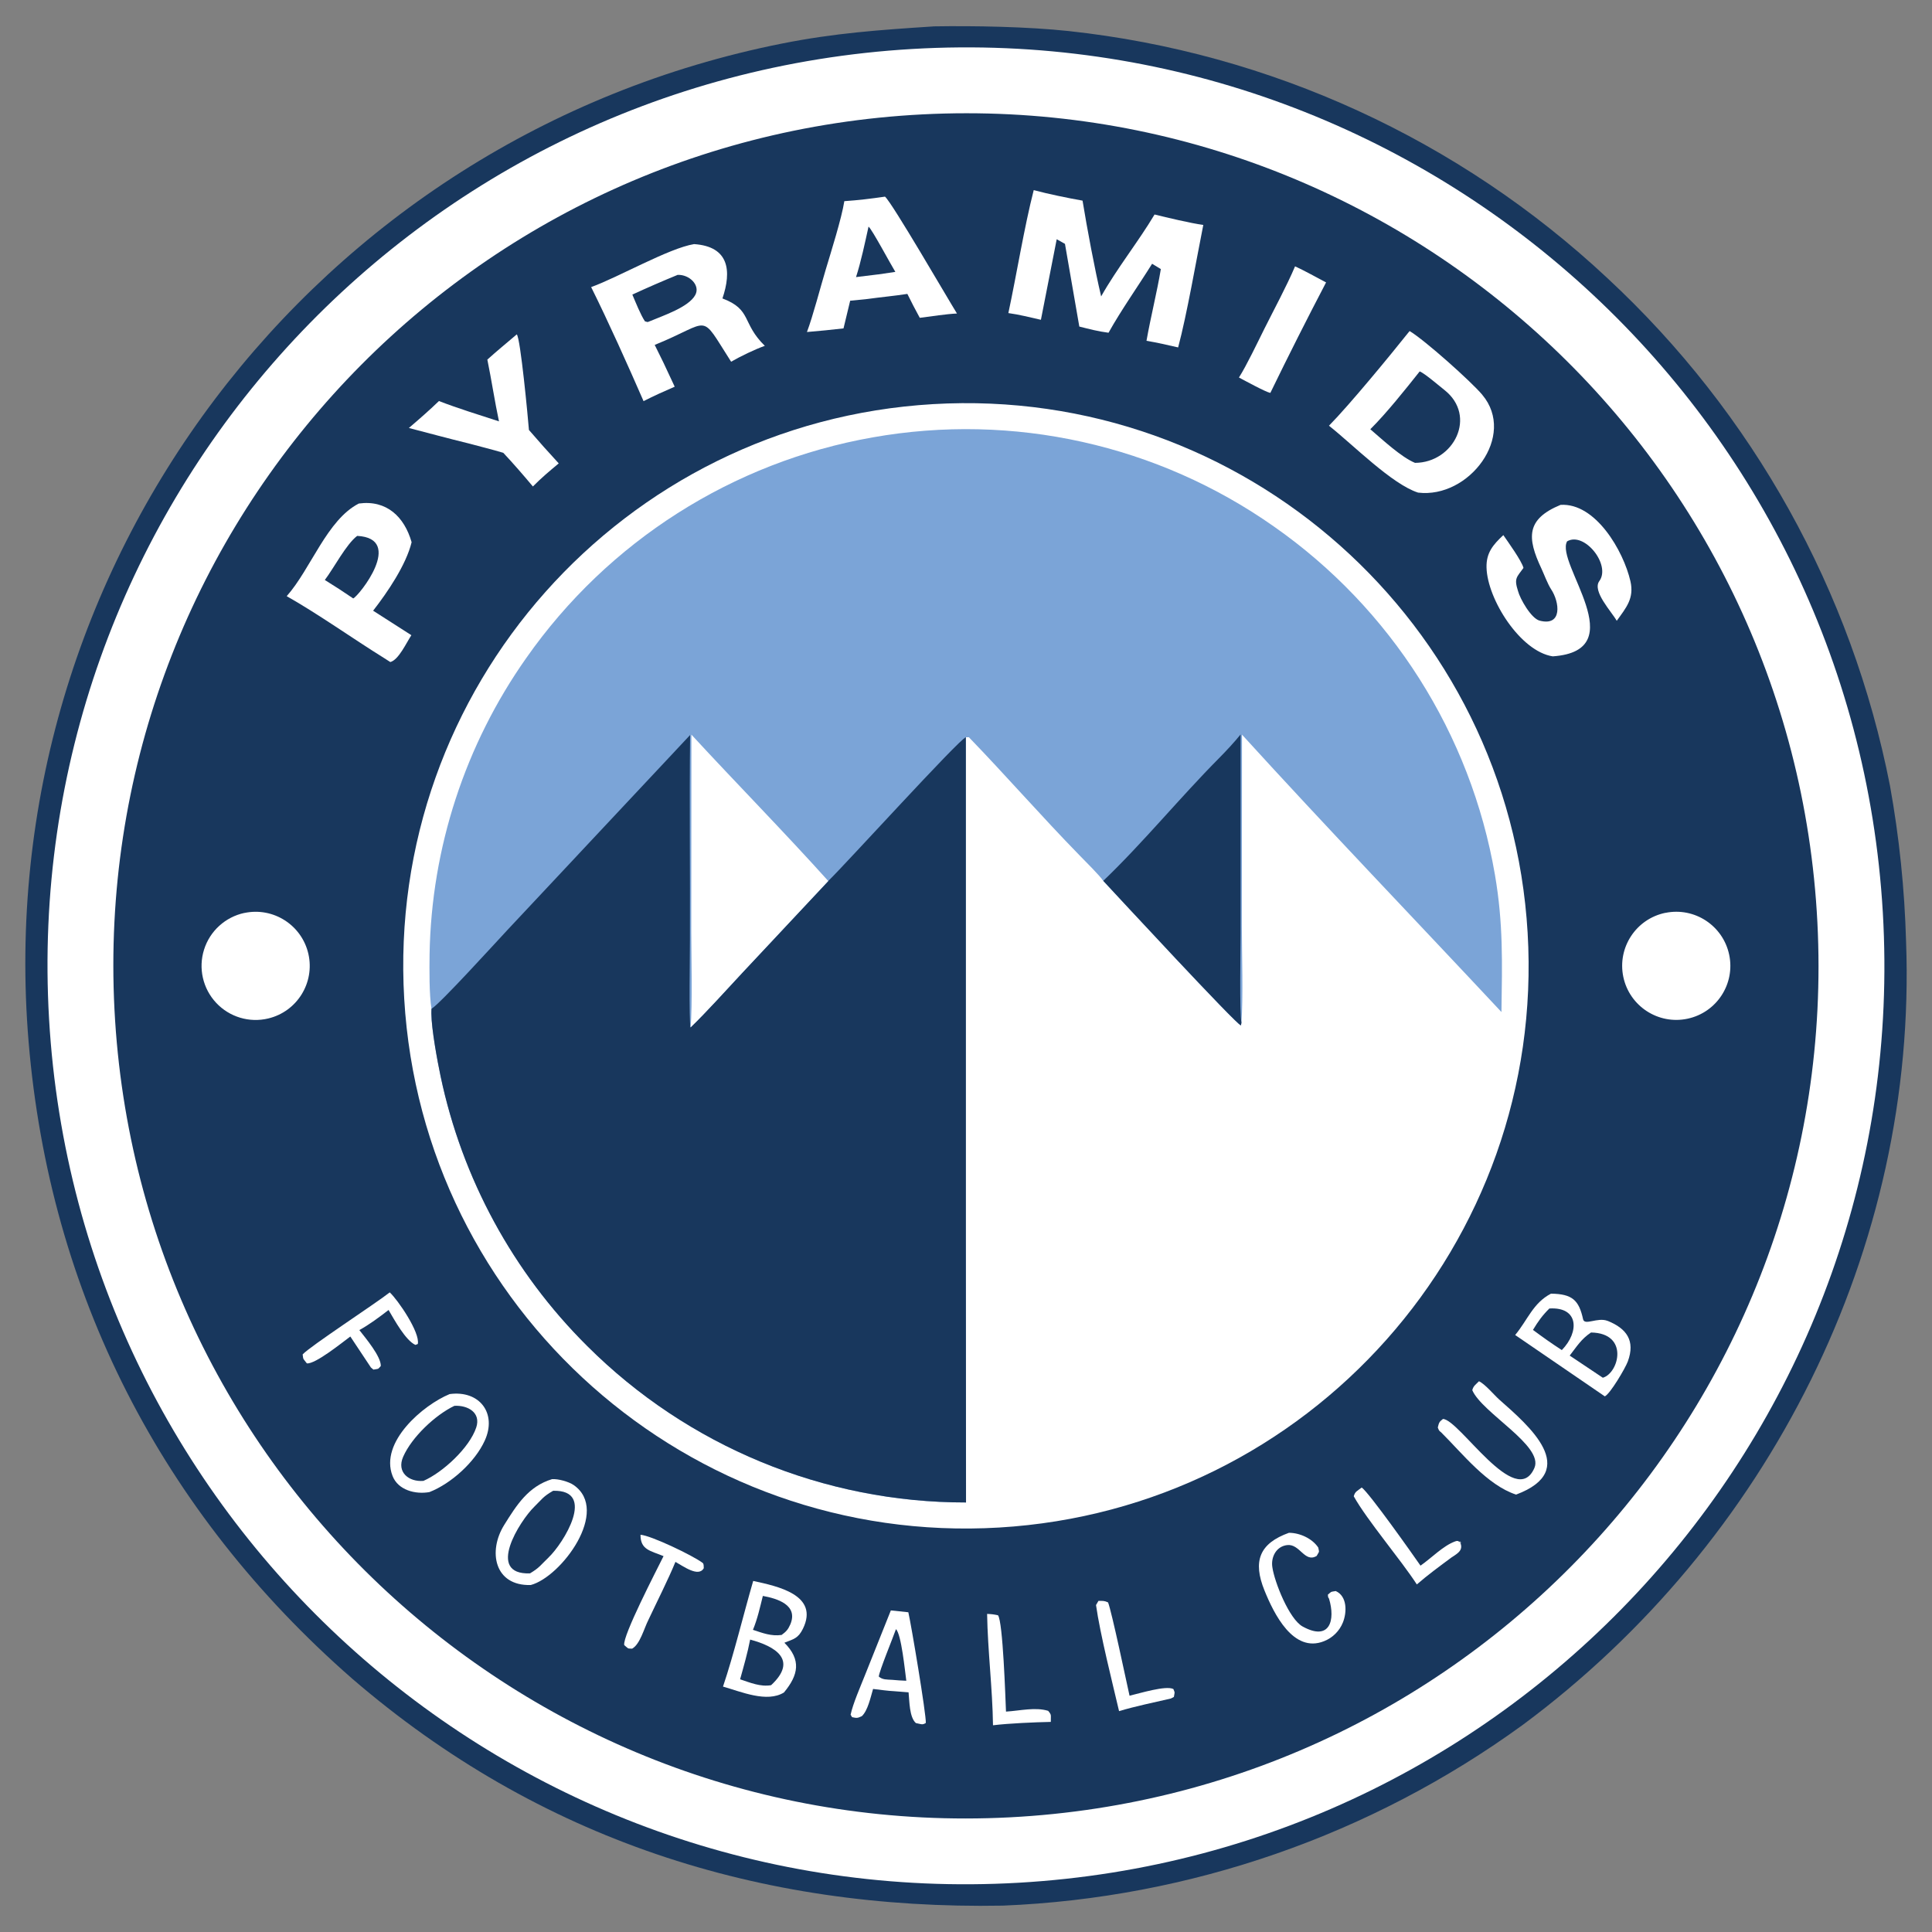<?xml version="1.0" encoding="UTF-8"?>
<svg id="Camada_1" xmlns="http://www.w3.org/2000/svg" version="1.1" viewBox="0 0 400 400">
  <rect x="0" y="0" width="400" height="400" fill="#808080" stroke="none"/>
  <!-- Generator: Adobe Illustrator 29.1.0, SVG Export Plug-In . SVG Version: 2.1.0 Build 142)  -->
  <defs>
    <style>
      .st0 {
        fill: #7ba4d7;
      }

      .st1 {
        fill: #fff;
      }

      .st2 {
        fill: #18375d;
      }
    </style>
  </defs>
  <g>
    <path class="st2" d="M193.25,5.46c8.45-.14,19.5.06,28.01.97,41.74,4.51,80.88,22.47,111.54,51.16,30.12,27.97,50.6,64.76,58.5,105.09,1.92,10.64,3.03,21.42,3.33,32.23,2.38,63.6-28.48,124.47-79.36,162.21-31.4,22.82-68.85,35.84-107.63,37.42-50.37.91-96.04-13.67-134.71-46.98C33.44,313.05,10.26,267.71,5.92,215.67-2.29,117.17,65.02,28.32,161.88,9.02c10.95-2.18,20.27-2.83,31.37-3.55Z"/>
    <path class="st1" d="M188.87,10.14c104.87-6.14,194.86,73.93,200.95,178.8,6.09,104.88-74.02,194.82-178.9,200.86-104.81,6.03-194.68-74.01-200.76-178.81C4.07,106.18,84.07,16.28,188.87,10.14Z"/>
    <path class="st2" d="M191.02,23.68c97.34-4.95,180.27,69.93,185.25,167.27,4.98,97.34-69.87,180.29-167.21,185.31-97.38,5.01-180.38-69.88-185.36-167.26C18.72,111.61,93.64,28.64,191.02,23.68Z"/>
    <path class="st1" d="M193.18,83.67c64.22-3.76,119.32,45.24,123.1,109.45,3.78,64.21-45.2,119.34-109.42,123.14-64.24,3.8-119.39-45.21-123.17-109.45-3.78-64.24,45.24-119.38,109.49-123.14Z"/>
  </g>
  <g>
    <path class="st0" d="M89.34,208.85c-.49-2.8-.44-8.22-.4-11.29.38-21.99,7.35-43.36,20.02-61.33,16.91-24.14,42.71-40.57,71.74-45.68,29.05-5.15,58.96,1.5,83.08,18.48,24.24,16.97,40.7,42.91,45.73,72.07,1.74,10.16,1.5,18.18,1.35,28.43-17.81-19.05-36.19-38.18-53.72-57.43l-.03,39.78c0,5.2.3,14.9-.09,19.87l-.11.55c-.97-.19-25.78-27.01-28.5-29.93-.64-1.02-3.96-4.31-4.99-5.37-7.76-7.95-15.12-16.39-22.82-24.36h-.63s-.01,101.19-.01,101.19l.05,57.24c-29.41.03-57.62-11.63-78.43-32.4-15.36-15.26-25.91-34.69-30.36-55.88-.67-3.18-1.87-9.67-1.9-12.92,0-.34,0-.68.03-1.02Z"/>
    <path class="st2" d="M171.48,182.4c3.45-3.32,27.15-29.43,28.49-29.76v101.19s.03,57.24.03,57.24c-29.41.03-57.62-11.63-78.43-32.4-15.36-15.26-25.91-34.69-30.36-55.88-.67-3.18-1.87-9.67-1.9-12.92,0-.34,0-.68.03-1.02,1.71-.95,13.36-13.79,15.74-16.33l37.8-40.34c-.17,14.09.02,28.3-.04,42.39,0,2.71-.21,16.54.12,18.15,3.46-3.35,7.34-7.7,10.67-11.26l17.84-19.05Z"/>
    <path class="st2" d="M256.85,152.05v41.28c0,3.14-.25,16.32.18,18.42l-.11.55c-.97-.19-25.78-27.01-28.5-29.93,8.25-7.9,15.89-17.26,23.97-25.4,1.44-1.45,3.19-3.34,4.47-4.92Z"/>
    <path class="st1" d="M143.15,152.1c9.21,9.99,19.35,20.3,28.33,30.3l-17.84,19.05c-3.33,3.56-7.21,7.91-10.67,11.26.43-4.17.15-15.49.15-20.01l.03-40.6Z"/>
  </g>
  <g>
    <g>
      <path class="st1" d="M332.84,273.48c-2.08-.83-4.77,1.05-5.08-.35-.86-3.92-2.21-5.24-6.65-5.29-3.72,1.94-4.82,5.44-7.41,8.56l18.56,12.7c1.12-.52,4.26-5.86,4.76-7.22,1.59-4.31-.25-6.83-4.18-8.41ZM317.38,275.35c1.09-1.8,1.92-2.97,3.4-4.44,6.08-.38,6.26,4.82,2.58,8.61-2.17-1.4-3.9-2.64-5.98-4.18ZM331.84,285.24l-6.85-4.58c1.52-1.95,2.36-3.4,4.41-4.78,7.94.12,5.79,8.43,2.43,9.37Z"/>
      <path class="st1" d="M306.2,285.97c1.27.58,3.12,2.83,4.22,3.81,6.05,5.36,16.98,14.59,3.47,19.66-5.99-1.96-11.07-8.47-15.52-12.89-.49-.36-.47-.45-.69-1.01.25-.99.27-1.15,1.07-1.76,3.39.09,15.09,18.95,18.93,10.15,2-4.58-10.84-11.39-12.86-16.11.24-.91.66-1.1,1.39-1.85Z"/>
      <path class="st1" d="M266.89,317.35c2.23.01,4.78,1.17,6.04,3.05.21,1.11.27.65-.33,1.74-2.49,1.49-3.47-2.54-6.09-2.25-2.32.26-3.44,2.56-3.07,4.66.43,2.95,3.45,10.67,6.27,12.21,5.66,3.1,6.79-1.36,5.45-5.78-.26-.37-.17-.31-.24-.82.89-.75.46-.54,1.63-.75,2.4,1.07,2.33,4.4,1.48,6.51-.71,1.77-2.13,3.17-3.9,3.87-6.36,2.54-10.38-5.68-12.33-10.49-2.46-6.06-1.08-9.75,5.09-11.96Z"/>
      <path class="st1" d="M281.93,307.97c1.6,1.17,10.59,13.9,12.17,16.18,2.25-1.56,4.67-4.1,7.12-5,.68-.25.67-.07,1.39.35l-.44-.46c.97,1.79-.18,2.46-1.66,3.42-2.47,1.83-4.84,3.56-7.17,5.58-3.37-5.19-10.31-13.31-13.06-18.25.29-1.03.66-1.03,1.65-1.82Z"/>
    </g>
    <g>
      <g>
        <path class="st1" d="M50.6,189.02c5.99-1.27,11.89,2.51,13.25,8.48,1.35,5.97-2.34,11.93-8.3,13.36-3.92.95-8.05-.29-10.81-3.25-2.75-2.95-3.71-7.16-2.49-11.01,1.21-3.85,4.41-6.75,8.35-7.59Z"/>
        <path class="st1" d="M344.8,189c6.04-1.24,11.94,2.64,13.21,8.67,1.27,6.03-2.58,11.95-8.61,13.24-6.06,1.3-12.03-2.58-13.31-8.65-1.27-6.07,2.63-12.02,8.71-13.27Z"/>
      </g>
      <g>
        <path class="st1" d="M306.88,81.72c-2.36-2.79-11.9-11.31-15.04-13.18-3.98,4.99-12.33,15.16-16.69,19.6,5.02,3.97,13.01,12.1,18.45,13.85,10.55,1.27,20.44-11.78,13.28-20.26ZM292.96,95.83c-2.87-1.19-6.75-4.82-9.25-6.96,3.34-3.32,7.27-8.25,10.22-11.97.96.33,4.21,3.13,5.12,3.84,6.85,5.4,1.95,15.06-6.08,15.09Z"/>
        <path class="st1" d="M214.01,39.36c2.94.79,7.06,1.64,10.12,2.18.95,5.81,2.5,14.13,3.85,19.83,3.19-5.69,7.73-11.37,11.06-16.96,2.51.62,7.54,1.82,10.09,2.16-1.43,7.16-3.4,18.61-5.21,25.36-2.18-.49-4.35-1.01-6.55-1.37.87-4.94,2.17-10.05,2.97-14.85l-1.81-1.1c-2.91,4.66-6.39,9.56-9.02,14.28-2.18-.28-3.93-.75-6.05-1.28l-2.97-17.12-1.71-.96-3.27,16.68c-2.16-.49-4.57-1.1-6.74-1.39,1.7-7.93,3.29-17.82,5.25-25.45Z"/>
        <path class="st1" d="M149.57,61.8c1.94-5.72,1.4-10.77-5.87-11.26-5.23.85-15.72,6.89-21.31,8.9,3.51,7.04,7.65,16.27,10.85,23.61,2.21-1.12,4.16-2,6.45-2.99l-2.35-5.02-1.79-3.63c12.01-4.87,9.11-6.98,15.82,3.48,1.9-1.1,4.89-2.55,6.98-3.29-4.83-4.7-2.62-7.49-8.77-9.81ZM143.96,61.06c-1.37,2.55-6.71,4.3-9.48,5.47-.56.22-.26.16-.95,0-.91-1.36-1.93-3.95-2.61-5.54,3.1-1.43,6.23-2.79,9.38-4.08,2.45-.1,4.72,2.16,3.66,4.14Z"/>
        <path class="st1" d="M85.22,112.26c-1.5-5.26-5.18-8.8-10.93-8.01-6.59,3.37-9.91,13.5-14.93,19.18,6.59,3.73,13.73,8.82,20.25,12.87l1.2.77c1.73-.46,3.31-3.97,4.36-5.56l-7.92-5.07c2.97-3.81,6.83-9.49,7.97-14.18ZM73.13,123.9c-1.93-1.32-3.88-2.59-5.88-3.82,1.9-2.51,4.42-7.4,6.7-9.13,9.9.52.32,12.47-.82,12.95Z"/>
        <path class="st1" d="M323.07,104.53c7.28-.49,13.06,9.57,14.49,15.79.82,3.58-.89,5.5-2.83,8.21-1.08-1.91-5.13-6.14-3.61-8.22,2.46-3.36-3.11-10.32-6.67-8.23-2.53,4.52,13.9,22.63-2.97,23.81-6.68-1-13.55-11.81-13.71-18.39-.08-3.05,1.35-4.72,3.48-6.71.99,1.44,3.79,5.32,4.17,6.79-1.39,1.94-1.99,2.11-1.14,4.76.42,1.63,2.73,5.71,4.49,6.16,4.78,1.23,4.12-3.87,2.37-6.5-.7-1.05-1.57-3.37-1.99-4.25-3.05-6.45-3.17-10.28,3.94-13.22Z"/>
        <path class="st1" d="M183.25,40.71c-3,.43-5.41.73-8.44.94-.56,3.57-2.78,10.58-3.88,14.26-1.06,3.52-2.62,9.54-3.86,12.83,2.53-.21,5.05-.46,7.57-.75l1.38-5.73c1.2-.12,2.4-.25,3.6-.36,2.71-.38,5.61-.64,8.24-1.05.84,1.69,1.66,3.31,2.57,4.95,2.22-.28,5.54-.8,7.7-.89-2-3.22-13.36-22.83-14.89-24.19ZM181.8,56.81l-4.57.56c1.01-3.1,1.89-7.27,2.59-10.45.68.48,4.61,7.86,5.55,9.37l-3.57.53Z"/>
        <path class="st1" d="M106.99,69.23c.77.72,2.33,17.4,2.52,19.79,2.02,2.34,4.07,4.65,6.17,6.92-1.97,1.64-3.55,2.96-5.35,4.78-2.06-2.45-3.95-4.64-6.13-6.97-2.3-.69-4.87-1.32-7.21-1.95-4.09-1-8.26-2.13-12.34-3.19,2.2-1.88,4.15-3.58,6.23-5.58,3.89,1.51,8.42,2.9,12.43,4.21-.87-4.05-1.55-8.6-2.41-12.79,1.91-1.73,4.12-3.54,6.09-5.22Z"/>
        <path class="st1" d="M268.12,55.14c1.79.8,4.61,2.38,6.43,3.33-3.96,7.57-7.81,15.2-11.54,22.88-1.01-.2-5.32-2.57-6.5-3.19,1.52-2.37,3.9-7.35,5.23-10.02,2.01-4.03,4.66-8.92,6.39-13Z"/>
      </g>
      <g>
        <path class="st1" d="M93.09,288.63c-5.47,2.25-14.54,9.93-11.82,16.94,1.14,2.95,4.73,3.87,7.64,3.35,4.52-1.77,9.44-6.24,11.45-10.65,2.58-5.63-1.05-10.48-7.27-9.64ZM98.6,295.54c-1.4,4.23-6.96,9.33-10.93,11.06-2.99.26-5.61-1.77-4.2-4.99,1.78-4.07,6.65-8.66,10.61-10.55,2.76-.15,5.54,1.38,4.52,4.49Z"/>
        <path class="st1" d="M118.75,307.45c-1-.69-3.2-1.3-4.45-1.21-4.92,1.5-7.34,5.36-9.92,9.5-3.37,5.41-2.06,12.65,5.51,12.42,6.31-1.67,16.54-15.42,8.86-20.71ZM113.59,322.45c-1.62,1.53-1.82,2.08-3.86,3.3-9.22.33-2.11-10.87.89-13.8,1.63-1.59,1.79-2.09,3.9-3.3,9.08-.23,2.1,10.92-.94,13.8Z"/>
        <path class="st1" d="M155.94,327.32c-2.01,6.91-4,15.21-6.25,21.87,3.72,1.05,9.09,3.4,12.62,1.22,3.03-3.66,3.61-6.76.09-10.3,1.94-.77,2.85-.9,3.83-2.88,3.45-7.02-5.28-8.83-10.28-9.91ZM159.64,348.9c-2.19.38-4.32-.52-6.41-1.22.77-2.77,1.53-5.39,2.08-8.22,5.16,1.38,9.98,4.19,4.34,9.44ZM163.6,336.37c-.46,1.04-.86,1.46-1.78,2.13-2.15.3-3.93-.4-5.93-1.06.93-2.25,1.46-4.65,2.05-7.02,2.92.53,7.44,1.85,5.66,5.96Z"/>
        <path class="st1" d="M188.06,333.8l-3.62-.38-5.33,13.34c-.9,2.27-2.53,5.99-3,8.25l.3.51c.99.21,1.11.22,2.03-.21,1.24-1.17,1.8-3.89,2.32-5.63,1.38.16,3.09.41,4.45.47l2.9.23c.19,1.9.16,5.15,1.51,6.36,1.09.2,1.31.46,2.06-.02.1-1.74-3.04-20.46-3.62-22.92ZM184.71,347.79c-1.1-.07-1.99.01-2.77-.68.14-1.24,2.92-7.99,3.56-9.81,1.12,1.04,1.87,8.74,2.14,10.68-.99-.02-1.95-.11-2.93-.19Z"/>
        <path class="st1" d="M80.69,267.57c1.69,1.56,6.32,8.32,5.81,10.69l-.49.19c-2.03-.91-4.35-5.17-5.56-7.23-1.97,1.51-3.88,2.95-6.05,4.16,1.29,1.65,4.51,5.48,4.44,7.44-.69.76-.36.53-1.53.74l-.52-.44c-1.41-2.14-2.83-4.28-4.26-6.41-1.64,1.21-7.26,5.77-9,5.56-.84-1.11-.71-.67-.87-1.85,1.47-1.65,15.05-10.5,18.04-12.85Z"/>
        <path class="st1" d="M132.61,317.76c2.14.13,10.82,4.28,12.85,5.81.29.22.21.63.25,1.1-1.08,1.98-4.32-.46-5.87-1.3-1.45,3.56-3.9,8.4-5.58,11.98-.93,1.82-1.74,5.08-3.39,5.99-1.07-.05-.67.05-1.63-.74-.38-1.88,6.69-15.49,8.14-18.42-2.67-1.11-4.79-1.28-4.77-4.41Z"/>
        <path class="st1" d="M204.36,334.14c.94.04,1.34.09,2.26.28,1.03,1.27,1.54,17.23,1.66,19.95,2.97-.19,6.06-.97,8.73-.16.76.91.52.81.55,2.29-3.36.07-8.71.3-11.97.7-.1-7.54-1.09-15.39-1.22-23.05Z"/>
        <path class="st1" d="M227.42,331.45c.92,0,1.18-.06,1.99.31.72,1.73,3.87,16.73,4.45,19.32,2.1-.49,7.55-2.18,9.08-1.38.36.9.26.57.1,1.63l-.62.33c-3.48.81-7.34,1.59-10.73,2.61-1.3-5.56-3.93-15.95-4.77-21.96.19-.34.36-.62.5-.86Z"/>
      </g>
    </g>
  </g>
</svg>